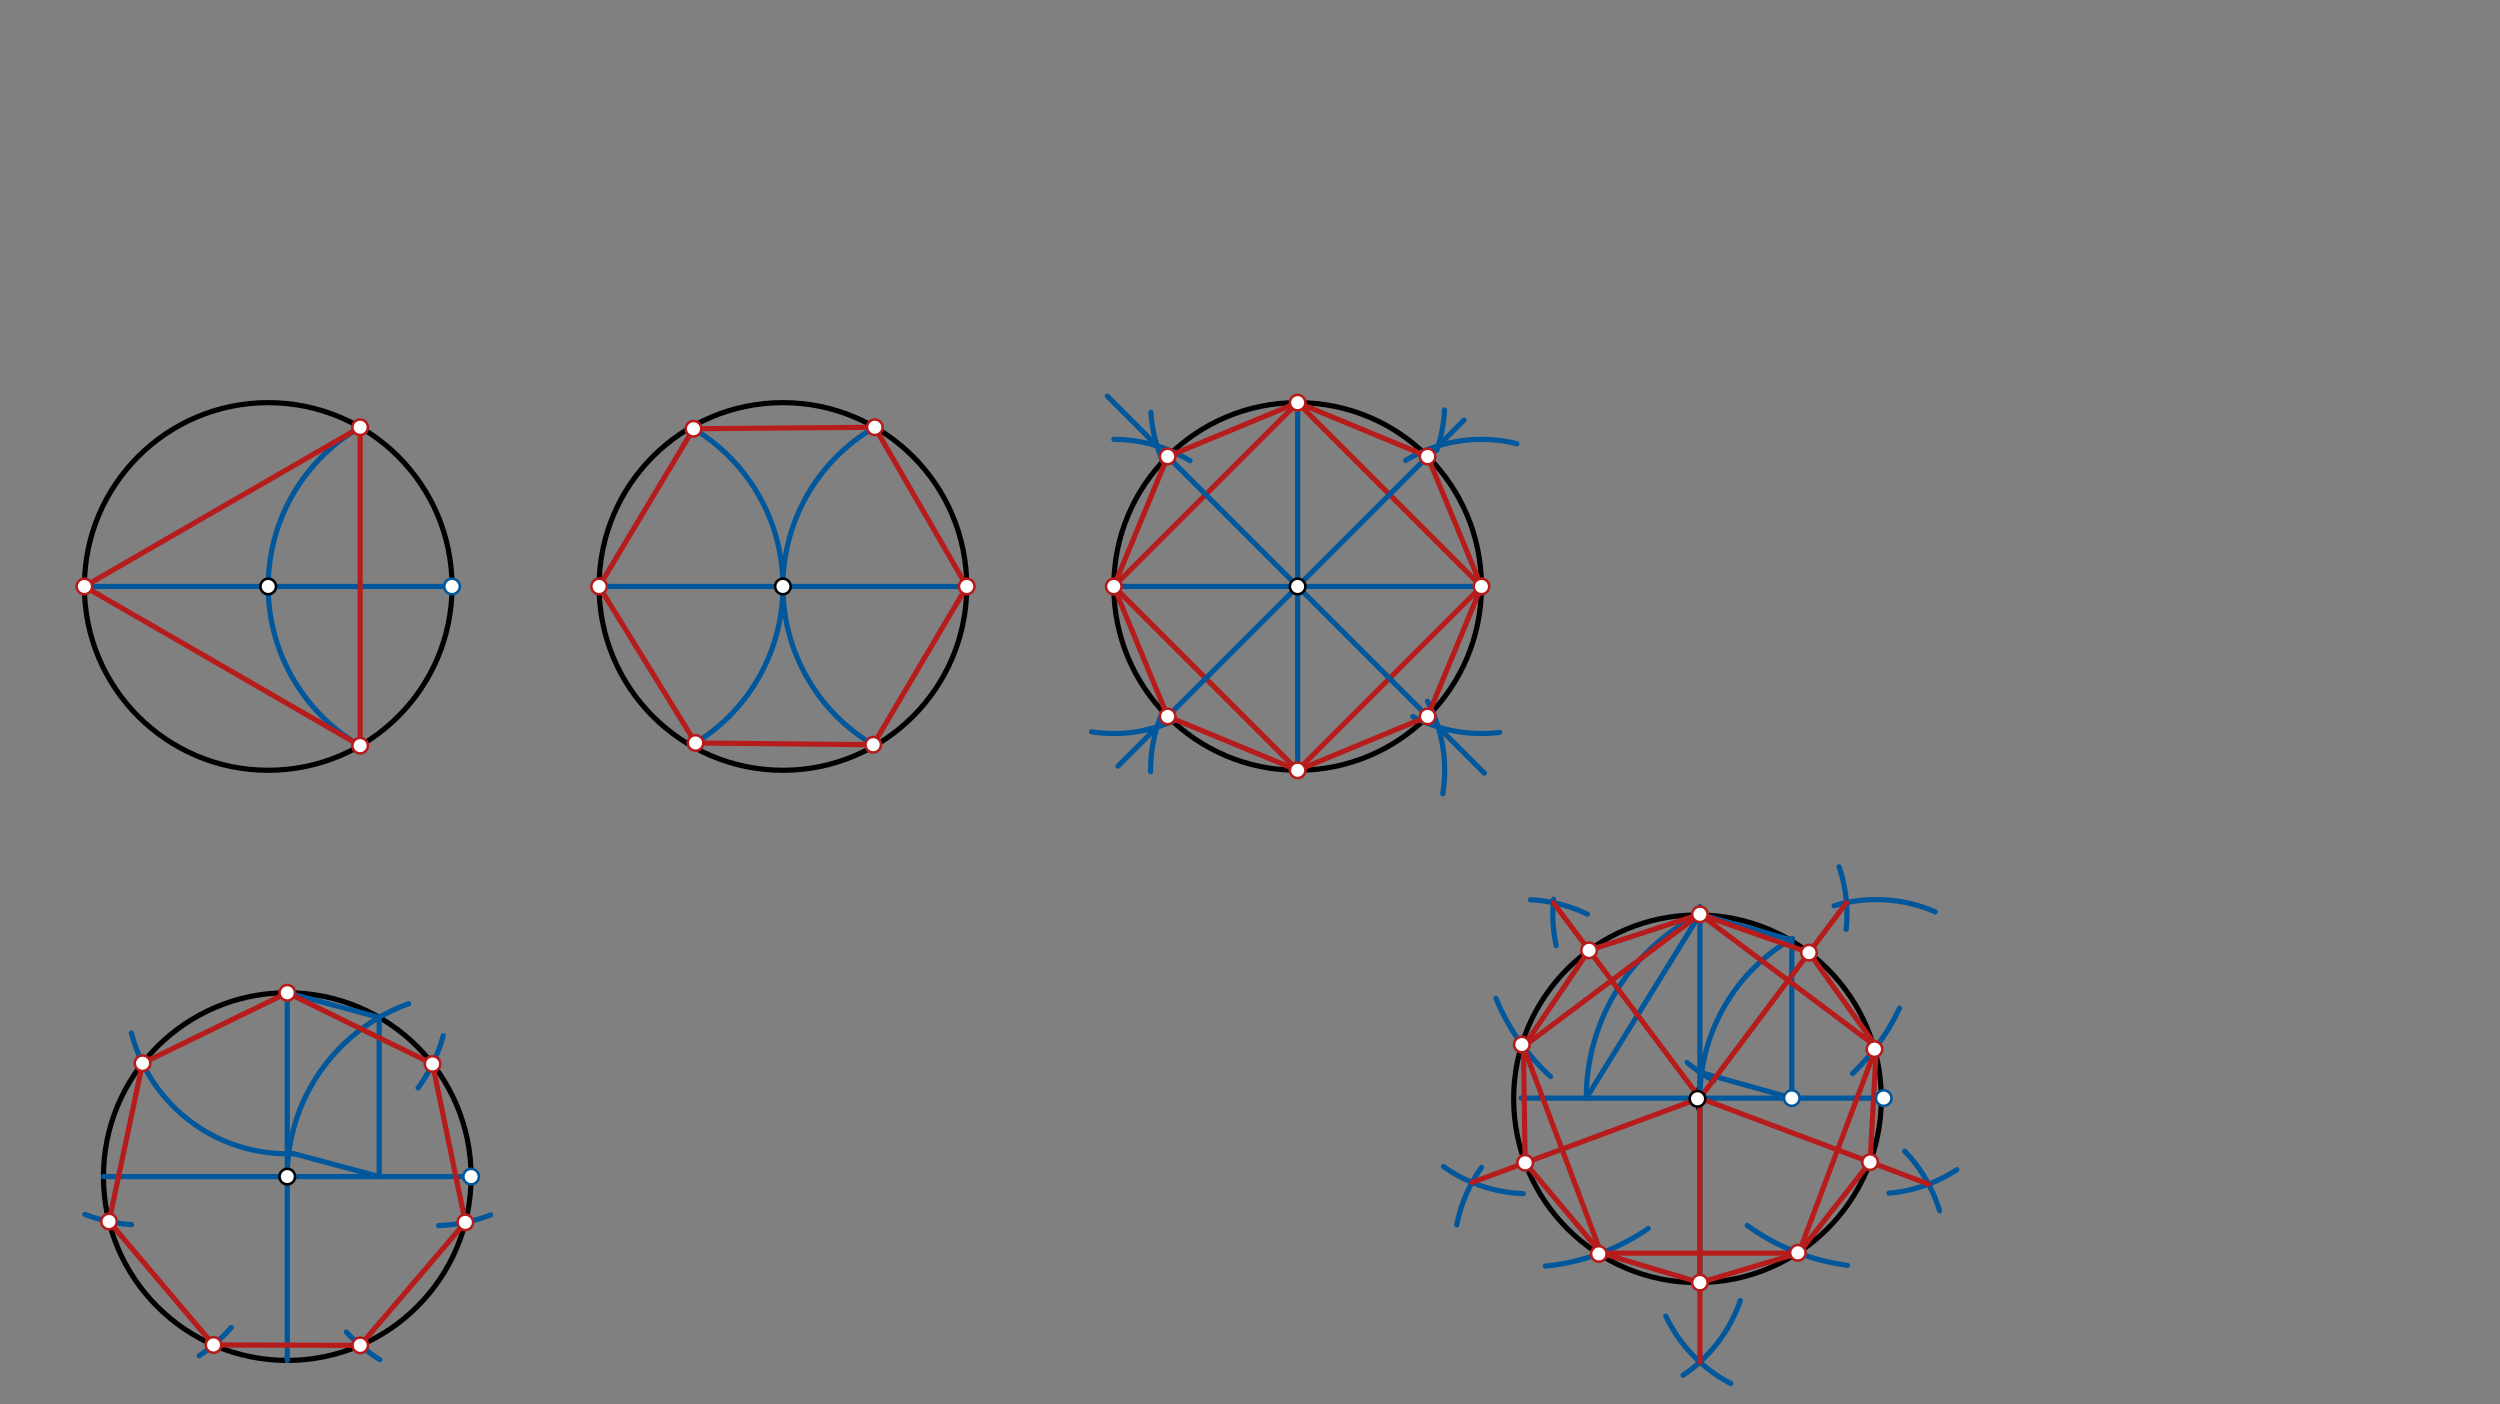 <svg xmlns="http://www.w3.org/2000/svg" class="svg--816" height="100%" preserveAspectRatio="xMidYMid meet" viewBox="0 0 963.78 541.417" width="100%"><rect x="0" y="0" width="963.78" height="541.417" fill="#808080" stroke="none"/><defs><marker id="marker-arrow" markerHeight="16" markerUnits="userSpaceOnUse" markerWidth="24" orient="auto-start-reverse" refX="24" refY="4" viewBox="0 0 24 8"><path d="M 0 0 L 24 4 L 0 8 z" stroke="inherit"></path></marker></defs><g class="aux-layer--949"></g><g class="main-layer--75a"><g class="element--733"><g class="center--a87"><line x1="99.4" y1="226.087" x2="107.4" y2="226.087" stroke="#000000" stroke-width="1" stroke-linecap="round"></line><line x1="103.4" y1="222.087" x2="103.4" y2="230.087" stroke="#000000" stroke-width="1" stroke-linecap="round"></line><circle class="hit--87b" cx="103.4" cy="226.087" r="4" stroke="none" fill="transparent"></circle></g><circle cx="103.4" cy="226.087" fill="none" r="70.866" stroke="#000000" stroke-dasharray="none" stroke-width="2"></circle></g><g class="element--733"><g class="center--a87"><line x1="297.825" y1="226.087" x2="305.825" y2="226.087" stroke="#000000" stroke-width="1" stroke-linecap="round"></line><line x1="301.825" y1="222.087" x2="301.825" y2="230.087" stroke="#000000" stroke-width="1" stroke-linecap="round"></line><circle class="hit--87b" cx="301.825" cy="226.087" r="4" stroke="none" fill="transparent"></circle></g><circle cx="301.825" cy="226.087" fill="none" r="70.866" stroke="#000000" stroke-dasharray="none" stroke-width="2"></circle></g><g class="element--733"><g class="center--a87"><line x1="496.25" y1="226.087" x2="504.25" y2="226.087" stroke="#000000" stroke-width="1" stroke-linecap="round"></line><line x1="500.25" y1="222.087" x2="500.25" y2="230.087" stroke="#000000" stroke-width="1" stroke-linecap="round"></line><circle class="hit--87b" cx="500.25" cy="226.087" r="4" stroke="none" fill="transparent"></circle></g><circle cx="500.25" cy="226.087" fill="none" r="70.866" stroke="#000000" stroke-dasharray="none" stroke-width="2"></circle></g><g class="element--733"><g class="center--a87"><line x1="106.749" y1="453.592" x2="114.749" y2="453.592" stroke="#000000" stroke-width="1" stroke-linecap="round"></line><line x1="110.749" y1="449.592" x2="110.749" y2="457.592" stroke="#000000" stroke-width="1" stroke-linecap="round"></line><circle class="hit--87b" cx="110.749" cy="453.592" r="4" stroke="none" fill="transparent"></circle></g><circle cx="110.749" cy="453.592" fill="none" r="70.866" stroke="#000000" stroke-dasharray="none" stroke-width="2"></circle></g><g class="element--733"><g class="center--a87"><line x1="650.4" y1="423.6" x2="658.4" y2="423.6" stroke="#000000" stroke-width="1" stroke-linecap="round"></line><line x1="654.4" y1="419.6" x2="654.4" y2="427.6" stroke="#000000" stroke-width="1" stroke-linecap="round"></line><circle class="hit--87b" cx="654.4" cy="423.6" r="4" stroke="none" fill="transparent"></circle></g><circle cx="654.4" cy="423.6" fill="none" r="70.866" stroke="#000000" stroke-dasharray="none" stroke-width="2"></circle></g><g class="element--733"><line stroke="#01579B" stroke-dasharray="none" stroke-linecap="round" stroke-width="2" x1="174.266" x2="103.4" y1="226.087" y2="226.087"></line></g><g class="element--733"><path d="M 138.242 287.114 A 70.866 70.866 0 0 1 138.227 165.069" fill="none" stroke="#01579B" stroke-dasharray="none" stroke-linecap="round" stroke-width="2"></path></g><g class="element--733"><line stroke="#B71C1C" stroke-dasharray="none" stroke-linecap="round" stroke-width="2" x1="138.833" x2="138.833" y1="165.069" y2="287.114"></line></g><g class="element--733"><line stroke="#01579B" stroke-dasharray="none" stroke-linecap="round" stroke-width="2" x1="103.4" x2="32.534" y1="226.087" y2="226.087"></line></g><g class="element--733"><line stroke="#B71C1C" stroke-dasharray="none" stroke-linecap="round" stroke-width="2" x1="138.833" x2="32.534" y1="164.716" y2="226.087"></line></g><g class="element--733"><line stroke="#B71C1C" stroke-dasharray="none" stroke-linecap="round" stroke-width="2" x1="138.833" x2="32.534" y1="287.459" y2="226.087"></line></g><g class="element--733"><line stroke="#01579B" stroke-dasharray="none" stroke-linecap="round" stroke-width="2" x1="230.959" x2="372.691" y1="226.087" y2="226.087"></line></g><g class="element--733"><path d="M 336.638 287.097 A 70.866 70.866 0 0 1 337.924 164.336" fill="none" stroke="#01579B" stroke-dasharray="none" stroke-linecap="round" stroke-width="2"></path></g><g class="element--733"><path d="M 267.358 165.283 A 70.866 70.866 0 0 1 268.137 286.418" fill="none" stroke="#01579B" stroke-dasharray="none" stroke-linecap="round" stroke-width="2"></path></g><g class="element--733"><line stroke="#B71C1C" stroke-dasharray="none" stroke-linecap="round" stroke-width="2" x1="267.358" x2="230.959" y1="165.283" y2="226.087"></line></g><g class="element--733"><line stroke="#B71C1C" stroke-dasharray="none" stroke-linecap="round" stroke-width="2" x1="230.959" x2="268.137" y1="226.087" y2="286.418"></line></g><g class="element--733"><line stroke="#B71C1C" stroke-dasharray="none" stroke-linecap="round" stroke-width="2" x1="268.137" x2="336.638" y1="286.418" y2="287.097"></line></g><g class="element--733"><line stroke="#B71C1C" stroke-dasharray="none" stroke-linecap="round" stroke-width="2" x1="336.638" x2="372.691" y1="287.097" y2="226.087"></line></g><g class="element--733"><line stroke="#B71C1C" stroke-dasharray="none" stroke-linecap="round" stroke-width="2" x1="372.691" x2="337.258" y1="226.087" y2="164.716"></line></g><g class="element--733"><line stroke="#B71C1C" stroke-dasharray="none" stroke-linecap="round" stroke-width="2" x1="337.258" x2="267.358" y1="164.716" y2="165.283"></line></g><g class="element--733"><line stroke="#01579B" stroke-dasharray="none" stroke-linecap="round" stroke-width="2" x1="429.384" x2="571.117" y1="226.087" y2="226.087"></line></g><g class="element--733"><line stroke="#01579B" stroke-dasharray="none" stroke-linecap="round" stroke-width="2" x1="500.25" x2="500.25" y1="296.954" y2="155.221"></line></g><g class="element--733"><line stroke="#B71C1C" stroke-dasharray="none" stroke-linecap="round" stroke-width="2" x1="500.25" x2="429.384" y1="155.221" y2="226.087"></line></g><g class="element--733"><line stroke="#B71C1C" stroke-dasharray="none" stroke-linecap="round" stroke-width="2" x1="429.384" x2="500.25" y1="226.087" y2="296.954"></line></g><g class="element--733"><line stroke="#B71C1C" stroke-dasharray="none" stroke-linecap="round" stroke-width="2" x1="500.25" x2="571.117" y1="296.954" y2="226.087"></line></g><g class="element--733"><line stroke="#B71C1C" stroke-dasharray="none" stroke-linecap="round" stroke-width="2" x1="571.117" x2="500.25" y1="226.087" y2="155.221"></line></g><g class="element--733"><path d="M 448.329 177.986 A 56.693 56.693 0 0 1 443.682 158.983" fill="none" stroke="#01579B" stroke-dasharray="none" stroke-linecap="round" stroke-width="2"></path></g><g class="element--733"><path d="M 458.785 177.614 A 56.693 56.693 0 0 0 429.404 169.395" fill="none" stroke="#01579B" stroke-dasharray="none" stroke-linecap="round" stroke-width="2"></path></g><g class="element--733"><path d="M 556.874 158.029 A 56.693 56.693 0 0 1 553.86 173.662" fill="none" stroke="#01579B" stroke-dasharray="none" stroke-linecap="round" stroke-width="2"></path></g><g class="element--733"><path d="M 541.923 177.489 A 56.693 56.693 0 0 1 584.744 171.057" fill="none" stroke="#01579B" stroke-dasharray="none" stroke-linecap="round" stroke-width="2"></path></g><g class="element--733"><path d="M 420.83 282.131 A 56.693 56.693 0 0 0 444.22 280.805" fill="none" stroke="#01579B" stroke-dasharray="none" stroke-linecap="round" stroke-width="2"></path></g><g class="element--733"><path d="M 447.72 275.631 A 56.693 56.693 0 0 0 443.559 297.424" fill="none" stroke="#01579B" stroke-dasharray="none" stroke-linecap="round" stroke-width="2"></path></g><g class="element--733"><path d="M 453.203 277.534 A 56.693 56.693 0 0 1 440.434 281.693" fill="none" stroke="#01579B" stroke-dasharray="none" stroke-linecap="round" stroke-width="2"></path></g><g class="element--733"><path d="M 550.304 270.332 A 56.693 56.693 0 0 1 556.218 305.993" fill="none" stroke="#01579B" stroke-dasharray="none" stroke-linecap="round" stroke-width="2"></path></g><g class="element--733"><path d="M 544.638 276.217 A 56.693 56.693 0 0 0 578.13 282.345" fill="none" stroke="#01579B" stroke-dasharray="none" stroke-linecap="round" stroke-width="2"></path></g><g class="element--733"><line stroke="#01579B" stroke-dasharray="none" stroke-linecap="round" stroke-width="2" x1="426.893" x2="500.25" y1="152.73" y2="226.087"></line></g><g class="element--733"><line stroke="#01579B" stroke-dasharray="none" stroke-linecap="round" stroke-width="2" x1="564.396" x2="500.25" y1="161.942" y2="226.087"></line></g><g class="element--733"><line stroke="#01579B" stroke-dasharray="none" stroke-linecap="round" stroke-width="2" x1="572.233" x2="500.25" y1="298.07" y2="226.087"></line></g><g class="element--733"><line stroke="#01579B" stroke-dasharray="none" stroke-linecap="round" stroke-width="2" x1="430.976" x2="500.25" y1="295.362" y2="226.087"></line></g><g class="element--733"><line stroke="#B71C1C" stroke-dasharray="none" stroke-linecap="round" stroke-width="2" x1="429.384" x2="450.14" y1="226.087" y2="175.978"></line></g><g class="element--733"><line stroke="#B71C1C" stroke-dasharray="none" stroke-linecap="round" stroke-width="2" x1="450.14" x2="500.25" y1="175.978" y2="155.221"></line></g><g class="element--733"><line stroke="#B71C1C" stroke-dasharray="none" stroke-linecap="round" stroke-width="2" x1="500.25" x2="550.36" y1="155.221" y2="175.978"></line></g><g class="element--733"><line stroke="#B71C1C" stroke-dasharray="none" stroke-linecap="round" stroke-width="2" x1="550.36" x2="571.117" y1="175.978" y2="226.087"></line></g><g class="element--733"><line stroke="#B71C1C" stroke-dasharray="none" stroke-linecap="round" stroke-width="2" x1="429.384" x2="450.14" y1="226.087" y2="276.197"></line></g><g class="element--733"><line stroke="#B71C1C" stroke-dasharray="none" stroke-linecap="round" stroke-width="2" x1="450.14" x2="500.25" y1="276.197" y2="296.954"></line></g><g class="element--733"><line stroke="#B71C1C" stroke-dasharray="none" stroke-linecap="round" stroke-width="2" x1="500.25" x2="550.36" y1="296.954" y2="276.197"></line></g><g class="element--733"><line stroke="#B71C1C" stroke-dasharray="none" stroke-linecap="round" stroke-width="2" x1="550.36" x2="571.117" y1="276.197" y2="226.087"></line></g><g class="element--733"><line stroke="#01579B" stroke-dasharray="none" stroke-linecap="round" stroke-width="2" x1="726.198" x2="586.4" y1="423.336" y2="423.336"></line></g><g class="element--733"><path d="M 655.332 423.336 A 70.866 70.866 0 0 1 691.008 361.825" fill="none" stroke="#01579B" stroke-dasharray="none" stroke-linecap="round" stroke-width="2"></path></g><g class="element--733"><line stroke="#01579B" stroke-dasharray="none" stroke-linecap="round" stroke-width="2" x1="690.765" x2="690.765" y1="361.964" y2="423.336"></line></g><g class="element--733"><line stroke="#01579B" stroke-dasharray="none" stroke-linecap="round" stroke-width="2" x1="655.332" x2="655.332" y1="491.203" y2="349.47"></line></g><g class="element--733"><path d="M 655.332 352.47 A 79.231 79.231 0 0 0 611.534 423.336" fill="none" stroke="#01579B" stroke-dasharray="none" stroke-linecap="round" stroke-width="2"></path></g><g class="element--733"><line stroke="#01579B" stroke-dasharray="none" stroke-linecap="round" stroke-width="2" x1="655.332" x2="611.534" y1="352.47" y2="423.336"></line></g><g class="element--733"><path d="M 650.4 409.6 A 62.438 62.438 0 0 0 660.703 416.689" fill="none" stroke="#01579B" stroke-dasharray="none" stroke-linecap="round" stroke-width="2"></path></g><g class="element--733"><line stroke="#01579B" stroke-dasharray="none" stroke-linecap="round" stroke-width="2" x1="655.332" x2="690.765" y1="413.374" y2="423.336"></line></g><g class="element--733"><line stroke="#01579B" stroke-dasharray="none" stroke-linecap="round" stroke-width="2" x1="655.332" x2="690.643" y1="352.47" y2="362.398"></line></g><g class="element--733"><path d="M 597.722 415.023 A 85.039 85.039 0 0 1 576.716 384.893" fill="none" stroke="#01579B" stroke-dasharray="none" stroke-linecap="round" stroke-width="2"></path></g><g class="element--733"><path d="M 635.444 473.593 A 85.039 85.039 0 0 1 595.747 488.113" fill="none" stroke="#01579B" stroke-dasharray="none" stroke-linecap="round" stroke-width="2"></path></g><g class="element--733"><path d="M 714.188 413.851 A 85.039 85.039 0 0 0 732.284 388.664" fill="none" stroke="#01579B" stroke-dasharray="none" stroke-linecap="round" stroke-width="2"></path></g><g class="element--733"><path d="M 673.575 472.435 A 85.039 85.039 0 0 0 712.18 487.795" fill="none" stroke="#01579B" stroke-dasharray="none" stroke-linecap="round" stroke-width="2"></path></g><g class="element--733"><line stroke="#B71C1C" stroke-dasharray="none" stroke-linecap="round" stroke-width="2" x1="655.332" x2="587.3" y1="352.47" y2="403.494"></line></g><g class="element--733"><line stroke="#B71C1C" stroke-dasharray="none" stroke-linecap="round" stroke-width="2" x1="587.3" x2="617.234" y1="403.494" y2="483.091"></line></g><g class="element--733"><line stroke="#B71C1C" stroke-dasharray="none" stroke-linecap="round" stroke-width="2" x1="617.234" x2="693.43" y1="483.091" y2="483.091"></line></g><g class="element--733"><line stroke="#B71C1C" stroke-dasharray="none" stroke-linecap="round" stroke-width="2" x1="693.43" x2="723.363" y1="483.091" y2="403.494"></line></g><g class="element--733"><line stroke="#B71C1C" stroke-dasharray="none" stroke-linecap="round" stroke-width="2" x1="723.363" x2="655.332" y1="403.494" y2="352.47"></line></g><g class="element--733"><path d="M 707.078 349.19 A 56.693 56.693 0 0 1 746.047 351.537" fill="none" stroke="#01579B" stroke-dasharray="none" stroke-linecap="round" stroke-width="2"></path></g><g class="element--733"><path d="M 708.985 334.155 A 56.693 56.693 0 0 1 711.725 358.292" fill="none" stroke="#01579B" stroke-dasharray="none" stroke-linecap="round" stroke-width="2"></path></g><g class="element--733"><path d="M 754.392 450.942 A 56.693 56.693 0 0 1 728.227 459.978" fill="none" stroke="#01579B" stroke-dasharray="none" stroke-linecap="round" stroke-width="2"></path></g><g class="element--733"><path d="M 734.248 443.747 A 56.693 56.693 0 0 1 747.732 466.8" fill="none" stroke="#01579B" stroke-dasharray="none" stroke-linecap="round" stroke-width="2"></path></g><g class="element--733"><path d="M 587.234 460.149 A 56.693 56.693 0 0 1 556.476 449.718" fill="none" stroke="#01579B" stroke-dasharray="none" stroke-linecap="round" stroke-width="2"></path></g><g class="element--733"><path d="M 561.588 472.247 A 56.693 56.693 0 0 1 571.159 450.058" fill="none" stroke="#01579B" stroke-dasharray="none" stroke-linecap="round" stroke-width="2"></path></g><g class="element--733"><path d="M 599.935 364.525 A 56.693 56.693 0 0 1 598.938 346.655" fill="none" stroke="#01579B" stroke-dasharray="none" stroke-linecap="round" stroke-width="2"></path></g><g class="element--733"><path d="M 611.958 352.444 A 56.693 56.693 0 0 0 590.009 346.866" fill="none" stroke="#01579B" stroke-dasharray="none" stroke-linecap="round" stroke-width="2"></path></g><g class="element--733"><path d="M 648.82 530.169 A 56.693 56.693 0 0 0 670.889 501.402" fill="none" stroke="#01579B" stroke-dasharray="none" stroke-linecap="round" stroke-width="2"></path></g><g class="element--733"><path d="M 667.226 533.364 A 56.693 56.693 0 0 1 642.201 507.376" fill="none" stroke="#01579B" stroke-dasharray="none" stroke-linecap="round" stroke-width="2"></path></g><g class="element--733"><line stroke="#B71C1C" stroke-dasharray="none" stroke-linecap="round" stroke-width="2" x1="567.522" x2="655.332" y1="455.837" y2="423.336"></line></g><g class="element--733"><line stroke="#B71C1C" stroke-dasharray="none" stroke-linecap="round" stroke-width="2" x1="655.332" x2="598.817" y1="423.336" y2="347.983"></line></g><g class="element--733"><line stroke="#B71C1C" stroke-dasharray="none" stroke-linecap="round" stroke-width="2" x1="655.332" x2="711.847" y1="423.336" y2="347.983"></line></g><g class="element--733"><line stroke="#B71C1C" stroke-dasharray="none" stroke-linecap="round" stroke-width="2" x1="655.332" x2="743.495" y1="423.336" y2="456.492"></line></g><g class="element--733"><line stroke="#B71C1C" stroke-dasharray="none" stroke-linecap="round" stroke-width="2" x1="655.332" x2="655.332" y1="423.336" y2="525.075"></line></g><g class="element--733"><line stroke="#B71C1C" stroke-dasharray="none" stroke-linecap="round" stroke-width="2" x1="587.966" x2="617.234" y1="448.27" y2="483.091"></line></g><g class="element--733"><line stroke="#B71C1C" stroke-dasharray="none" stroke-linecap="round" stroke-width="2" x1="617.234" x2="655.332" y1="483.091" y2="494.46"></line></g><g class="element--733"><line stroke="#B71C1C" stroke-dasharray="none" stroke-linecap="round" stroke-width="2" x1="655.332" x2="693.43" y1="494.46" y2="483.091"></line></g><g class="element--733"><line stroke="#B71C1C" stroke-dasharray="none" stroke-linecap="round" stroke-width="2" x1="693.43" x2="720.931" y1="483.091" y2="448.006"></line></g><g class="element--733"><line stroke="#B71C1C" stroke-dasharray="none" stroke-linecap="round" stroke-width="2" x1="720.931" x2="723.363" y1="448.006" y2="403.494"></line></g><g class="element--733"><line stroke="#B71C1C" stroke-dasharray="none" stroke-linecap="round" stroke-width="2" x1="723.363" x2="697.388" y1="403.494" y2="367.261"></line></g><g class="element--733"><line stroke="#B71C1C" stroke-dasharray="none" stroke-linecap="round" stroke-width="2" x1="697.388" x2="655.332" y1="367.261" y2="352.47"></line></g><g class="element--733"><line stroke="#B71C1C" stroke-dasharray="none" stroke-linecap="round" stroke-width="2" x1="655.332" x2="612.607" y1="352.47" y2="366.369"></line></g><g class="element--733"><line stroke="#B71C1C" stroke-dasharray="none" stroke-linecap="round" stroke-width="2" x1="612.607" x2="587.3" y1="366.369" y2="403.494"></line></g><g class="element--733"><line stroke="#B71C1C" stroke-dasharray="none" stroke-linecap="round" stroke-width="2" x1="587.3" x2="587.966" y1="403.494" y2="448.27"></line></g><g class="element--733"><line stroke="#01579B" stroke-dasharray="none" stroke-linecap="round" stroke-width="2" x1="181.616" x2="39.883" y1="453.592" y2="453.592"></line></g><g class="element--733"><line stroke="#01579B" stroke-dasharray="none" stroke-linecap="round" stroke-width="2" x1="110.749" x2="110.749" y1="524.458" y2="382.725"></line></g><g class="element--733"><path d="M 110.749 453.592 A 70.866 70.866 0 0 1 157.507 386.952" fill="none" stroke="#01579B" stroke-dasharray="none" stroke-linecap="round" stroke-width="2"></path></g><g class="element--733"><line stroke="#01579B" stroke-dasharray="none" stroke-linecap="round" stroke-width="2" x1="146.182" x2="146.182" y1="392.22" y2="453.592"></line></g><g class="element--733"><line stroke="#01579B" stroke-dasharray="none" stroke-linecap="round" stroke-width="2" x1="110.749" x2="146.182" y1="382.725" y2="392.22"></line></g><g class="element--733"><line stroke="#01579B" stroke-dasharray="none" stroke-linecap="round" stroke-width="2" x1="146.182" x2="113.123" y1="453.592" y2="444.733"></line></g><g class="element--733"><path d="M 113.123 444.733 A 62.053 62.053 0 0 1 50.667 398.24" fill="none" stroke="#01579B" stroke-dasharray="none" stroke-linecap="round" stroke-width="2"></path></g><g class="element--733"><line stroke="#B71C1C" stroke-dasharray="none" stroke-linecap="round" stroke-width="2" x1="110.749" x2="54.96" y1="382.725" y2="409.894"></line></g><g class="element--733"><path d="M 161.169 419.425 A 62.362 62.362 0 0 0 170.885 399.241" fill="none" stroke="#01579B" stroke-dasharray="none" stroke-linecap="round" stroke-width="2"></path></g><g class="element--733"><path d="M 50.707 472.111 A 62.362 62.362 0 0 1 32.691 468.144" fill="none" stroke="#01579B" stroke-dasharray="none" stroke-linecap="round" stroke-width="2"></path></g><g class="element--733"><path d="M 189.154 468.364 A 62.362 62.362 0 0 1 169.095 472.483" fill="none" stroke="#01579B" stroke-dasharray="none" stroke-linecap="round" stroke-width="2"></path></g><g class="element--733"><path d="M 76.783 522.681 A 62.362 62.362 0 0 0 89.135 511.768" fill="none" stroke="#01579B" stroke-dasharray="none" stroke-linecap="round" stroke-width="2"></path></g><g class="element--733"><path d="M 146.437 524.182 A 62.362 62.362 0 0 1 133.504 513.472" fill="none" stroke="#01579B" stroke-dasharray="none" stroke-linecap="round" stroke-width="2"></path></g><g class="element--733"><line stroke="#B71C1C" stroke-dasharray="none" stroke-linecap="round" stroke-width="2" x1="54.96" x2="42.03" y1="409.894" y2="470.901"></line></g><g class="element--733"><line stroke="#B71C1C" stroke-dasharray="none" stroke-linecap="round" stroke-width="2" x1="42.03" x2="82.316" y1="470.901" y2="518.504"></line></g><g class="element--733"><line stroke="#B71C1C" stroke-dasharray="none" stroke-linecap="round" stroke-width="2" x1="82.316" x2="138.867" y1="518.504" y2="518.641"></line></g><g class="element--733"><line stroke="#B71C1C" stroke-dasharray="none" stroke-linecap="round" stroke-width="2" x1="138.867" x2="179.384" y1="518.641" y2="471.234"></line></g><g class="element--733"><line stroke="#B71C1C" stroke-dasharray="none" stroke-linecap="round" stroke-width="2" x1="179.384" x2="166.751" y1="471.234" y2="410.165"></line></g><g class="element--733"><line stroke="#B71C1C" stroke-dasharray="none" stroke-linecap="round" stroke-width="2" x1="166.751" x2="110.749" y1="410.165" y2="382.725"></line></g><g class="element--733"><circle cx="103.4" cy="226.087" r="3" stroke="#000000" stroke-width="1" fill="#ffffff"></circle>}</g><g class="element--733"><circle cx="301.825" cy="226.087" r="3" stroke="#000000" stroke-width="1" fill="#ffffff"></circle>}</g><g class="element--733"><circle cx="500.25" cy="226.087" r="3" stroke="#000000" stroke-width="1" fill="#ffffff"></circle>}</g><g class="element--733"><circle cx="110.749" cy="453.592" r="3" stroke="#000000" stroke-width="1" fill="#ffffff"></circle>}</g><g class="element--733"><circle cx="654.4" cy="423.6" r="3" stroke="#000000" stroke-width="1" fill="#ffffff"></circle>}</g><g class="element--733"><circle cx="174.266" cy="226.087" r="3" stroke="#01579B" stroke-width="1" fill="#ffffff"></circle>}</g><g class="element--733"><circle cx="138.833" cy="164.716" r="3" stroke="#B71C1C" stroke-width="1" fill="#ffffff"></circle>}</g><g class="element--733"><circle cx="138.833" cy="287.459" r="3" stroke="#B71C1C" stroke-width="1" fill="#ffffff"></circle>}</g><g class="element--733"><circle cx="32.534" cy="226.087" r="3" stroke="#B71C1C" stroke-width="1" fill="#ffffff"></circle>}</g><g class="element--733"><circle cx="267.358" cy="165.283" r="3" stroke="#B71C1C" stroke-width="1" fill="#ffffff"></circle>}</g><g class="element--733"><circle cx="337.258" cy="164.716" r="3" stroke="#B71C1C" stroke-width="1" fill="#ffffff"></circle>}</g><g class="element--733"><circle cx="268.137" cy="286.418" r="3" stroke="#B71C1C" stroke-width="1" fill="#ffffff"></circle>}</g><g class="element--733"><circle cx="336.638" cy="287.097" r="3" stroke="#B71C1C" stroke-width="1" fill="#ffffff"></circle>}</g><g class="element--733"><circle cx="372.691" cy="226.087" r="3" stroke="#B71C1C" stroke-width="1" fill="#ffffff"></circle>}</g><g class="element--733"><circle cx="230.959" cy="226.087" r="3" stroke="#B71C1C" stroke-width="1" fill="#ffffff"></circle>}</g><g class="element--733"><circle cx="500.25" cy="155.221" r="3" stroke="#B71C1C" stroke-width="1" fill="#ffffff"></circle>}</g><g class="element--733"><circle cx="429.384" cy="226.087" r="3" stroke="#B71C1C" stroke-width="1" fill="#ffffff"></circle>}</g><g class="element--733"><circle cx="500.25" cy="296.954" r="3" stroke="#B71C1C" stroke-width="1" fill="#ffffff"></circle>}</g><g class="element--733"><circle cx="571.117" cy="226.087" r="3" stroke="#B71C1C" stroke-width="1" fill="#ffffff"></circle>}</g><g class="element--733"><circle cx="450.14" cy="175.978" r="3" stroke="#B71C1C" stroke-width="1" fill="#ffffff"></circle>}</g><g class="element--733"><circle cx="550.36" cy="175.978" r="3" stroke="#B71C1C" stroke-width="1" fill="#ffffff"></circle>}</g><g class="element--733"><circle cx="550.36" cy="276.197" r="3" stroke="#B71C1C" stroke-width="1" fill="#ffffff"></circle>}</g><g class="element--733"><circle cx="450.14" cy="276.197" r="3" stroke="#B71C1C" stroke-width="1" fill="#ffffff"></circle>}</g><g class="element--733"><circle cx="726.198" cy="423.336" r="3" stroke="#01579B" stroke-width="1" fill="#ffffff"></circle>}</g><g class="element--733"><circle cx="690.765" cy="423.336" r="3" stroke="#01579B" stroke-width="1" fill="#ffffff"></circle>}</g><g class="element--733"><circle cx="655.332" cy="352.47" r="3" stroke="#B71C1C" stroke-width="1" fill="#ffffff"></circle>}</g><g class="element--733"><circle cx="586.694" cy="402.675" r="3" stroke="#B71C1C" stroke-width="1" fill="#ffffff"></circle>}</g><g class="element--733"><circle cx="616.383" cy="483.406" r="3" stroke="#B71C1C" stroke-width="1" fill="#ffffff"></circle>}</g><g class="element--733"><circle cx="693.1" cy="482.966" r="3" stroke="#B71C1C" stroke-width="1" fill="#ffffff"></circle>}</g><g class="element--733"><circle cx="722.631" cy="404.456" r="3" stroke="#B71C1C" stroke-width="1" fill="#ffffff"></circle>}</g><g class="element--733"><circle cx="612.607" cy="366.369" r="3" stroke="#B71C1C" stroke-width="1" fill="#ffffff"></circle>}</g><g class="element--733"><circle cx="587.966" cy="448.27" r="3" stroke="#B71C1C" stroke-width="1" fill="#ffffff"></circle>}</g><g class="element--733"><circle cx="655.332" cy="494.46" r="3" stroke="#B71C1C" stroke-width="1" fill="#ffffff"></circle>}</g><g class="element--733"><circle cx="720.931" cy="448.006" r="3" stroke="#B71C1C" stroke-width="1" fill="#ffffff"></circle>}</g><g class="element--733"><circle cx="697.388" cy="367.261" r="3" stroke="#B71C1C" stroke-width="1" fill="#ffffff"></circle>}</g><g class="element--733"><circle cx="181.616" cy="453.592" r="3" stroke="#01579B" stroke-width="1" fill="#ffffff"></circle>}</g><g class="element--733"><circle cx="54.96" cy="409.894" r="3" stroke="#B71C1C" stroke-width="1" fill="#ffffff"></circle>}</g><g class="element--733"><circle cx="110.749" cy="382.725" r="3" stroke="#B71C1C" stroke-width="1" fill="#ffffff"></circle>}</g><g class="element--733"><circle cx="42.03" cy="470.901" r="3" stroke="#B71C1C" stroke-width="1" fill="#ffffff"></circle>}</g><g class="element--733"><circle cx="82.316" cy="518.504" r="3" stroke="#B71C1C" stroke-width="1" fill="#ffffff"></circle>}</g><g class="element--733"><circle cx="138.867" cy="518.641" r="3" stroke="#B71C1C" stroke-width="1" fill="#ffffff"></circle>}</g><g class="element--733"><circle cx="179.384" cy="471.234" r="3" stroke="#B71C1C" stroke-width="1" fill="#ffffff"></circle>}</g><g class="element--733"><circle cx="166.751" cy="410.165" r="3" stroke="#B71C1C" stroke-width="1" fill="#ffffff"></circle>}</g></g><g class="snaps-layer--ac6"></g><g class="temp-layer--52d"></g></svg>
